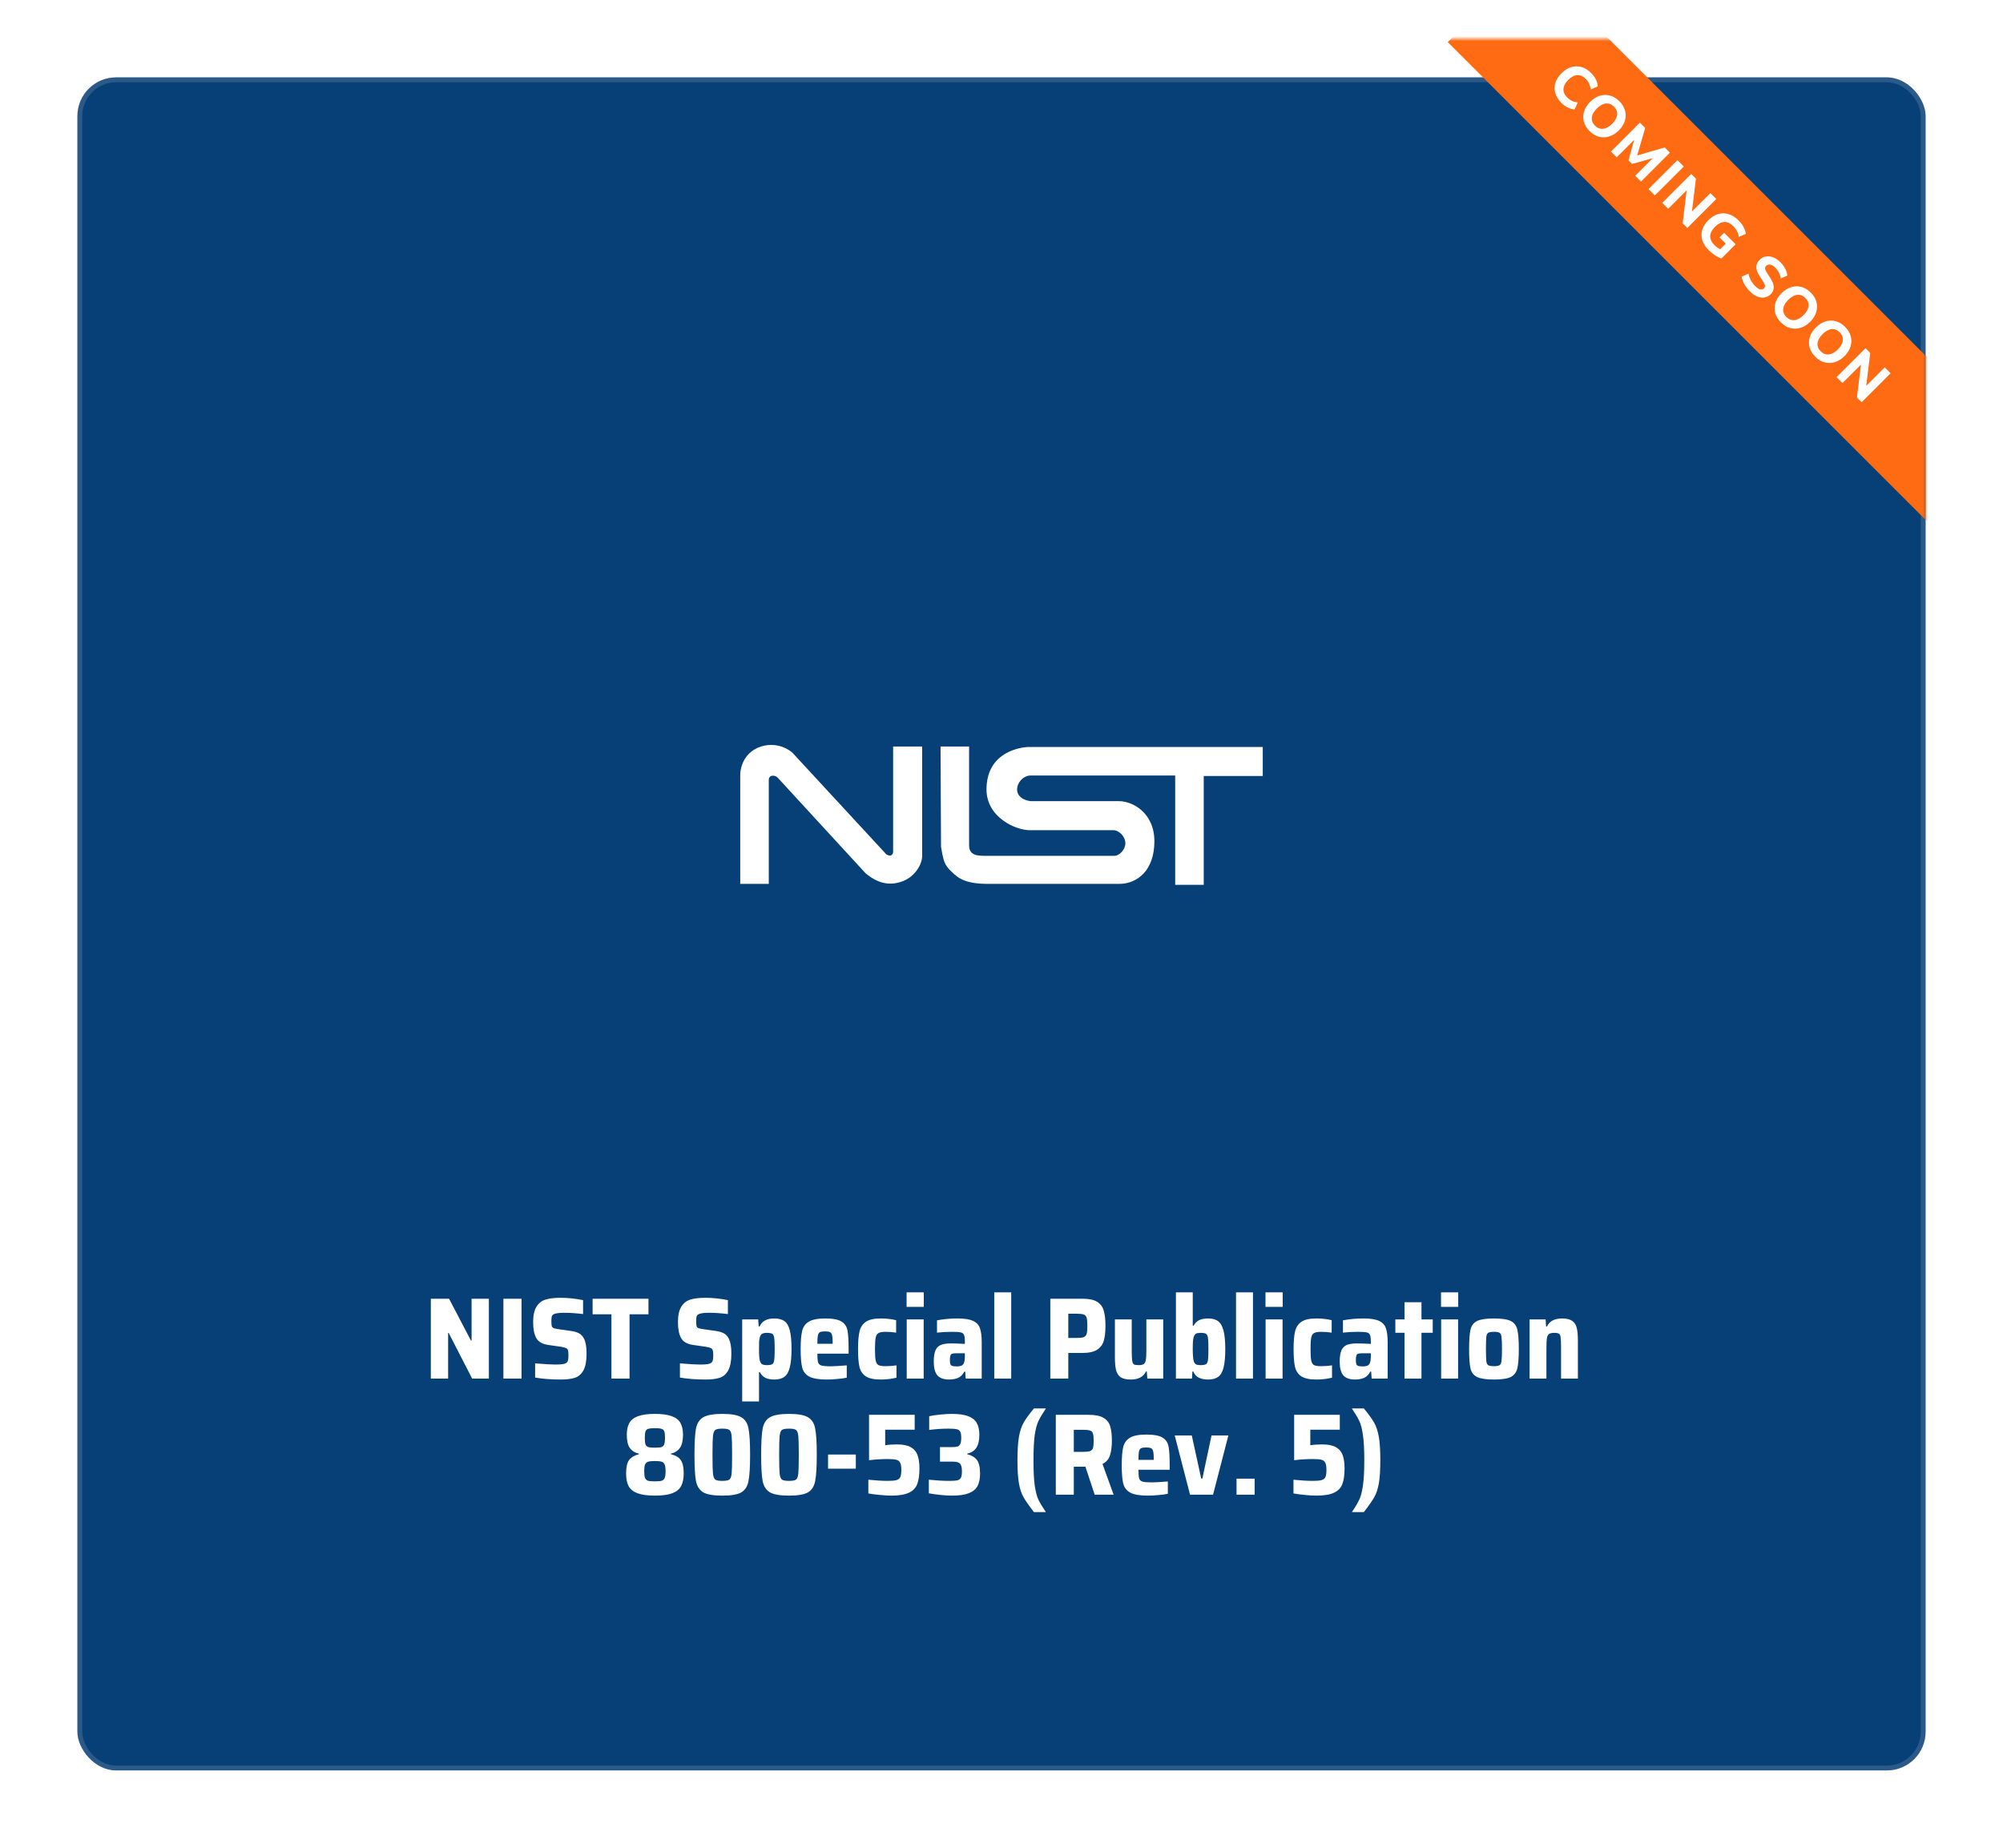 <svg width="414" height="382" viewBox="0 0 414 382" fill="none" xmlns="http://www.w3.org/2000/svg">
<g filter="url(#filter0_d_381_3421)">
<rect x="16" y="8" width="382" height="350" rx="8" fill="#064077"/>
<rect x="16.5" y="8.5" width="381" height="349" rx="7.5" stroke="#8798AD" stroke-opacity="0.3"/>
</g>
<mask id="mask0_381_3421" style="mask-type:alpha" maskUnits="userSpaceOnUse" x="16" y="8" width="382" height="350">
<rect x="16" y="8" width="382" height="350" rx="8" fill="#1B2032"/>
</mask>
<g mask="url(#mask0_381_3421)">
<g filter="url(#filter1_i_381_3421)">
<rect x="316.211" y="-9.26" width="141.666" height="24" transform="rotate(45 316.211 -9.26)" fill="#FE6B13"/>
</g>
<g filter="url(#filter2_d_381_3421)">
<path d="M322.741 21.097C322.096 20.452 321.672 19.773 321.468 19.06C321.265 18.348 321.268 17.637 321.477 16.93C321.698 16.223 322.122 15.556 322.75 14.928C323.372 14.306 324.034 13.887 324.735 13.672C325.448 13.457 326.161 13.451 326.874 13.655C327.586 13.859 328.265 14.283 328.91 14.928C329.306 15.324 329.623 15.765 329.86 16.252C330.098 16.738 330.225 17.205 330.242 17.652L328.791 18.288C328.735 17.835 328.622 17.434 328.452 17.083C328.293 16.732 328.073 16.416 327.79 16.133C327.219 15.562 326.619 15.296 325.991 15.335C325.374 15.375 324.758 15.703 324.141 16.32C323.525 16.936 323.194 17.555 323.149 18.178C323.109 18.806 323.375 19.405 323.946 19.977C324.229 20.259 324.543 20.483 324.888 20.647C325.244 20.811 325.649 20.921 326.101 20.978L325.465 22.429C325.024 22.406 324.557 22.279 324.065 22.047C323.578 21.809 323.137 21.493 322.741 21.097ZM328.538 26.894C327.95 26.306 327.56 25.661 327.367 24.959C327.186 24.258 327.201 23.553 327.41 22.846C327.63 22.139 328.052 21.475 328.674 20.852C329.296 20.23 329.958 19.811 330.66 19.596C331.372 19.382 332.077 19.367 332.773 19.554C333.468 19.741 334.113 20.131 334.707 20.725C335.301 21.319 335.691 21.964 335.878 22.66C336.071 23.361 336.056 24.066 335.836 24.773C335.626 25.48 335.213 26.142 334.597 26.758C333.975 27.38 333.307 27.799 332.594 28.014C331.887 28.235 331.18 28.252 330.473 28.065C329.777 27.878 329.132 27.488 328.538 26.894ZM329.658 25.774C330.156 26.272 330.716 26.487 331.339 26.419C331.972 26.351 332.597 26.009 333.214 25.392C333.836 24.77 334.178 24.15 334.241 23.534C334.308 22.912 334.091 22.349 333.587 21.845C333.095 21.353 332.535 21.138 331.907 21.2C331.29 21.262 330.671 21.605 330.049 22.227C329.432 22.844 329.087 23.466 329.014 24.094C328.951 24.722 329.166 25.282 329.658 25.774ZM332.967 31.136L338.949 25.154L340.044 26.248L338.389 31.942L344.074 30.279L345.152 31.356L339.17 37.338L337.973 36.142L341.622 32.493L337.328 33.698L336.59 32.96L337.778 28.7L334.155 32.324L332.967 31.136ZM340.722 38.891L346.704 32.909L348.02 34.224L342.037 40.206L340.722 38.891ZM343.572 41.741L349.555 35.759L350.53 36.735L349.707 43.532L353.517 39.722L354.739 40.944L348.757 46.926L347.79 45.958L348.613 39.145L344.794 42.963L343.572 41.741ZM353.169 51.524C352.495 50.851 352.051 50.152 351.836 49.428C351.627 48.71 351.63 48 351.845 47.298C352.06 46.597 352.476 45.938 353.092 45.321C353.726 44.688 354.399 44.264 355.112 44.049C355.83 43.839 356.554 43.845 357.284 44.066C358.014 44.286 358.712 44.73 359.38 45.398C359.798 45.816 360.135 46.272 360.39 46.764C360.65 47.262 360.8 47.728 360.839 48.164L359.388 48.766C359.32 48.314 359.19 47.912 358.998 47.562C358.811 47.205 358.56 46.868 358.243 46.552C357.638 45.947 357.012 45.661 356.368 45.695C355.734 45.729 355.1 46.062 354.467 46.696C353.828 47.335 353.497 47.972 353.474 48.605C353.457 49.244 353.751 49.867 354.357 50.472C354.679 50.794 355.069 51.083 355.528 51.337L356.699 50.166L355.409 48.877L356.359 47.926L358.735 50.302L355.799 53.238C355.358 53.091 354.905 52.865 354.441 52.559C353.978 52.254 353.553 51.909 353.169 51.524ZM361.684 60.039C361.214 59.57 360.83 59.066 360.53 58.529C360.236 57.997 360.052 57.491 359.978 57.01L361.395 56.357C361.474 56.809 361.63 57.259 361.862 57.706C362.099 58.158 362.405 58.571 362.778 58.945C363.186 59.352 363.539 59.581 363.839 59.632C364.15 59.683 364.402 59.612 364.594 59.42C364.758 59.256 364.826 59.063 364.798 58.843C364.77 58.622 364.634 58.322 364.391 57.943L363.635 56.781C362.792 55.485 362.812 54.397 363.695 53.514C364.074 53.135 364.506 52.906 364.993 52.827C365.485 52.742 365.991 52.801 366.512 53.005C367.038 53.214 367.541 53.559 368.022 54.04C368.435 54.453 368.763 54.9 369.006 55.381C369.25 55.862 369.383 56.328 369.405 56.781L368.056 57.366C367.96 56.535 367.581 55.788 366.919 55.126C366.563 54.77 366.215 54.563 365.875 54.507C365.547 54.45 365.273 54.532 365.052 54.753C364.888 54.917 364.815 55.109 364.832 55.33C364.849 55.55 364.973 55.839 365.205 56.195L365.96 57.358C366.82 58.693 366.831 59.779 365.994 60.616C365.621 60.989 365.191 61.216 364.704 61.295C364.229 61.374 363.729 61.309 363.203 61.1C362.688 60.891 362.182 60.537 361.684 60.039ZM368.095 66.451C367.507 65.863 367.117 65.218 366.924 64.516C366.743 63.815 366.758 63.111 366.967 62.403C367.187 61.696 367.609 61.032 368.231 60.409C368.853 59.787 369.515 59.368 370.217 59.154C370.929 58.939 371.634 58.924 372.33 59.111C373.025 59.298 373.67 59.688 374.264 60.282C374.858 60.876 375.248 61.521 375.435 62.217C375.627 62.918 375.613 63.622 375.393 64.329C375.183 65.037 374.77 65.698 374.154 66.315C373.532 66.937 372.864 67.356 372.151 67.571C371.444 67.791 370.737 67.808 370.03 67.622C369.334 67.435 368.689 67.045 368.095 66.451ZM369.215 65.331C369.713 65.829 370.273 66.044 370.896 65.976C371.529 65.908 372.154 65.566 372.771 64.949C373.393 64.327 373.735 63.707 373.797 63.091C373.865 62.468 373.648 61.906 373.144 61.402C372.652 60.91 372.092 60.695 371.464 60.757C370.847 60.819 370.228 61.162 369.606 61.784C368.989 62.401 368.644 63.023 368.571 63.651C368.508 64.279 368.723 64.839 369.215 65.331ZM375.188 73.544C374.6 72.955 374.21 72.311 374.017 71.609C373.836 70.908 373.85 70.203 374.06 69.496C374.28 68.789 374.702 68.124 375.324 67.502C375.946 66.88 376.608 66.461 377.31 66.246C378.022 66.031 378.727 66.017 379.422 66.204C380.118 66.391 380.763 66.781 381.357 67.375C381.951 67.969 382.341 68.614 382.528 69.309C382.72 70.011 382.706 70.715 382.486 71.422C382.276 72.129 381.863 72.791 381.247 73.408C380.624 74.03 379.957 74.449 379.244 74.664C378.537 74.884 377.83 74.901 377.123 74.715C376.427 74.528 375.782 74.138 375.188 73.544ZM376.308 72.424C376.806 72.921 377.366 73.136 377.988 73.069C378.622 73.001 379.247 72.658 379.864 72.042C380.486 71.42 380.828 70.8 380.89 70.183C380.958 69.561 380.74 68.998 380.237 68.495C379.745 68.003 379.185 67.788 378.557 67.85C377.94 67.912 377.321 68.254 376.699 68.877C376.082 69.493 375.737 70.116 375.663 70.744C375.601 71.371 375.816 71.931 376.308 72.424ZM379.6 77.769L385.582 71.786L386.558 72.762L385.735 79.559L389.544 75.749L390.766 76.971L384.784 82.953L383.817 81.986L384.64 75.172L380.822 78.99L379.6 77.769Z" fill="white"/>
</g>
</g>
<path d="M97.591 285L92.743 275.568H92.623V285H89.047V268.488H92.815L97.351 277.152H97.471V268.488H101.047V285H97.591ZM104.047 285V268.488H107.791V285H104.047ZM115.909 285.192C113.909 285.192 112.141 285.056 110.605 284.784V281.856C112.589 282.016 113.997 282.096 114.829 282.096C115.485 282.096 115.997 282.064 116.365 282C116.733 281.936 116.997 281.824 117.157 281.664C117.301 281.52 117.389 281.344 117.421 281.136C117.469 280.928 117.493 280.632 117.493 280.248C117.493 279.736 117.461 279.376 117.397 279.168C117.333 278.944 117.197 278.784 116.989 278.688C116.797 278.592 116.461 278.504 115.981 278.424L113.317 278.04C112.101 277.864 111.277 277.392 110.845 276.624C110.413 275.856 110.197 274.752 110.197 273.312C110.197 271.92 110.429 270.856 110.893 270.12C111.357 269.384 111.989 268.896 112.789 268.656C113.589 268.416 114.605 268.296 115.837 268.296C117.357 268.296 118.917 268.456 120.517 268.776V271.656C119.077 271.48 117.797 271.392 116.677 271.392C115.493 271.392 114.733 271.504 114.397 271.728C114.205 271.84 114.085 272 114.037 272.208C113.989 272.4 113.965 272.704 113.965 273.12C113.965 273.584 113.989 273.912 114.037 274.104C114.085 274.296 114.189 274.44 114.349 274.536C114.525 274.616 114.821 274.688 115.237 274.752L118.093 275.16C118.733 275.256 119.261 275.416 119.677 275.64C120.109 275.864 120.461 276.248 120.733 276.792C121.069 277.496 121.237 278.504 121.237 279.816C121.237 281.352 121.021 282.512 120.589 283.296C120.157 284.08 119.565 284.592 118.813 284.832C118.077 285.072 117.109 285.192 115.909 285.192ZM126.376 285V271.704H122.488V268.488H134.032V271.704H130.12V285H126.376ZM145.839 285.192C143.839 285.192 142.071 285.056 140.535 284.784V281.856C142.519 282.016 143.927 282.096 144.759 282.096C145.415 282.096 145.927 282.064 146.295 282C146.663 281.936 146.927 281.824 147.087 281.664C147.231 281.52 147.319 281.344 147.351 281.136C147.399 280.928 147.423 280.632 147.423 280.248C147.423 279.736 147.391 279.376 147.327 279.168C147.263 278.944 147.127 278.784 146.919 278.688C146.727 278.592 146.391 278.504 145.911 278.424L143.247 278.04C142.031 277.864 141.207 277.392 140.775 276.624C140.343 275.856 140.127 274.752 140.127 273.312C140.127 271.92 140.359 270.856 140.823 270.12C141.287 269.384 141.919 268.896 142.719 268.656C143.519 268.416 144.535 268.296 145.767 268.296C147.287 268.296 148.847 268.456 150.447 268.776V271.656C149.007 271.48 147.727 271.392 146.607 271.392C145.423 271.392 144.663 271.504 144.327 271.728C144.135 271.84 144.015 272 143.967 272.208C143.919 272.4 143.895 272.704 143.895 273.12C143.895 273.584 143.919 273.912 143.967 274.104C144.015 274.296 144.119 274.44 144.279 274.536C144.455 274.616 144.751 274.688 145.167 274.752L148.023 275.16C148.663 275.256 149.191 275.416 149.607 275.64C150.039 275.864 150.391 276.248 150.663 276.792C150.999 277.496 151.167 278.504 151.167 279.816C151.167 281.352 150.951 282.512 150.519 283.296C150.087 284.08 149.495 284.592 148.743 284.832C148.007 285.072 147.039 285.192 145.839 285.192ZM153.401 272.76H156.713L156.809 274.224H157.001C157.481 273.12 158.489 272.568 160.025 272.568C160.921 272.568 161.625 272.752 162.137 273.12C162.649 273.488 163.017 274.12 163.241 275.016C163.481 275.912 163.601 277.192 163.601 278.856C163.601 280.488 163.481 281.76 163.241 282.672C163.017 283.584 162.649 284.232 162.137 284.616C161.641 285 160.945 285.192 160.049 285.192C159.329 285.192 158.721 285.08 158.225 284.856C157.745 284.632 157.361 284.24 157.073 283.68H156.881V289.728H153.401V272.76ZM158.489 282.216C159.033 282.216 159.409 282.152 159.617 282.024C159.825 281.896 159.961 281.616 160.025 281.184C160.089 280.752 160.121 279.984 160.121 278.88C160.121 277.776 160.089 277.008 160.025 276.576C159.961 276.144 159.825 275.864 159.617 275.736C159.409 275.608 159.033 275.544 158.489 275.544C158.073 275.544 157.753 275.608 157.529 275.736C157.321 275.848 157.169 276.064 157.073 276.384C156.993 276.624 156.937 276.936 156.905 277.32C156.889 277.704 156.881 278.224 156.881 278.88C156.881 280.112 156.937 280.904 157.049 281.256C157.145 281.624 157.297 281.88 157.505 282.024C157.729 282.152 158.057 282.216 158.489 282.216ZM175.399 279.84H168.943C168.943 280.704 168.991 281.304 169.087 281.64C169.183 281.96 169.407 282.176 169.759 282.288C170.127 282.4 170.767 282.456 171.679 282.456C172.367 282.456 173.479 282.392 175.015 282.264V284.808C174.535 284.92 173.903 285.008 173.119 285.072C172.351 285.152 171.599 285.192 170.863 285.192C169.215 285.192 168.007 284.984 167.239 284.568C166.487 284.152 166.007 283.528 165.799 282.696C165.591 281.864 165.487 280.6 165.487 278.904C165.487 277.24 165.591 275.984 165.799 275.136C166.007 274.288 166.471 273.648 167.191 273.216C167.911 272.784 169.047 272.568 170.599 272.568C172.135 272.568 173.239 272.776 173.911 273.192C174.583 273.592 174.999 274.2 175.159 275.016C175.319 275.832 175.399 277.128 175.399 278.904V279.84ZM170.551 275.232C170.055 275.232 169.695 275.288 169.471 275.4C169.263 275.512 169.119 275.744 169.039 276.096C168.975 276.432 168.943 277 168.943 277.8H172.111C172.111 276.984 172.071 276.408 171.991 276.072C171.911 275.72 171.767 275.496 171.559 275.4C171.351 275.288 171.015 275.232 170.551 275.232ZM185.291 284.808C184.299 285.064 183.219 285.192 182.051 285.192C180.643 285.192 179.603 284.968 178.931 284.52C178.259 284.056 177.827 283.4 177.635 282.552C177.443 281.688 177.347 280.464 177.347 278.88C177.347 277.312 177.451 276.096 177.659 275.232C177.867 274.368 178.299 273.712 178.955 273.264C179.627 272.8 180.651 272.568 182.027 272.568C183.227 272.568 184.291 272.688 185.219 272.928V275.496C184.499 275.384 183.763 275.328 183.011 275.328C182.339 275.328 181.859 275.416 181.571 275.592C181.283 275.752 181.091 276.064 180.995 276.528C180.899 276.992 180.851 277.776 180.851 278.88C180.851 280 180.899 280.792 180.995 281.256C181.091 281.72 181.275 282.032 181.547 282.192C181.835 282.352 182.323 282.432 183.011 282.432C183.843 282.432 184.603 282.376 185.291 282.264V284.808ZM187.385 270.168V267.168H190.937V270.168H187.385ZM187.409 285V272.76H190.913V285H187.409ZM196.166 285.192C195.062 285.192 194.254 284.904 193.742 284.328C193.246 283.736 192.998 282.792 192.998 281.496C192.998 280.552 193.102 279.808 193.31 279.264C193.518 278.72 193.87 278.328 194.366 278.088C194.878 277.848 195.598 277.728 196.526 277.728C197.214 277.728 198.182 277.76 199.43 277.824V277.32C199.43 276.664 199.366 276.208 199.238 275.952C199.126 275.68 198.902 275.512 198.566 275.448C198.23 275.368 197.646 275.328 196.814 275.328C195.678 275.328 194.63 275.384 193.67 275.496V272.952C195.03 272.696 196.446 272.568 197.918 272.568C199.358 272.568 200.43 272.736 201.134 273.072C201.854 273.408 202.326 273.92 202.55 274.608C202.79 275.28 202.91 276.264 202.91 277.56V285H199.598L199.502 283.56H199.31C198.99 284.184 198.558 284.616 198.014 284.856C197.486 285.08 196.87 285.192 196.166 285.192ZM197.774 282.48C198.142 282.48 198.43 282.44 198.638 282.36C198.862 282.28 199.038 282.136 199.166 281.928C199.342 281.608 199.43 281.064 199.43 280.296V279.768H197.582C197.214 279.768 196.942 279.8 196.766 279.864C196.606 279.928 196.494 280.064 196.43 280.272C196.366 280.464 196.334 280.768 196.334 281.184C196.334 281.552 196.366 281.824 196.43 282C196.494 282.176 196.622 282.304 196.814 282.384C197.022 282.448 197.342 282.48 197.774 282.48ZM205.503 285V267.168H209.007V285H205.503ZM217.087 268.488H223.783C225.111 268.488 226.111 268.704 226.783 269.136C227.455 269.552 227.903 270.152 228.127 270.936C228.367 271.72 228.487 272.768 228.487 274.08C228.487 275.328 228.375 276.344 228.151 277.128C227.943 277.912 227.495 278.536 226.807 279C226.119 279.464 225.103 279.696 223.759 279.696H220.807V285H217.087V268.488ZM222.487 276.6C223.191 276.6 223.695 276.544 223.999 276.432C224.303 276.304 224.503 276.08 224.599 275.76C224.695 275.424 224.743 274.864 224.743 274.08C224.743 273.296 224.695 272.744 224.599 272.424C224.503 272.088 224.303 271.864 223.999 271.752C223.695 271.64 223.191 271.584 222.487 271.584H220.807V276.6H222.487ZM237.04 283.536H236.848C236.336 284.64 235.288 285.192 233.704 285.192C232.792 285.192 232.096 285.032 231.616 284.712C231.152 284.376 230.84 283.888 230.68 283.248C230.52 282.608 230.44 281.728 230.44 280.608V272.76H233.92V279.312C233.92 280.272 233.952 280.944 234.016 281.328C234.08 281.712 234.2 281.96 234.376 282.072C234.568 282.168 234.904 282.216 235.384 282.216C235.864 282.216 236.208 282.136 236.416 281.976C236.64 281.8 236.784 281.504 236.848 281.088C236.912 280.672 236.944 280.008 236.944 279.096V272.76H240.424V285H237.136L237.04 283.536ZM249.674 285.192C248.97 285.192 248.354 285.072 247.826 284.832C247.298 284.592 246.906 284.16 246.65 283.536H246.458L246.362 285H243.05V267.168H246.53V274.056H246.722C247.01 273.512 247.394 273.128 247.874 272.904C248.37 272.68 248.978 272.568 249.698 272.568C250.594 272.568 251.29 272.76 251.786 273.144C252.298 273.528 252.666 274.176 252.89 275.088C253.13 276 253.25 277.272 253.25 278.904C253.25 280.552 253.13 281.832 252.89 282.744C252.666 283.64 252.298 284.272 251.786 284.64C251.274 285.008 250.57 285.192 249.674 285.192ZM248.138 282.216C248.682 282.216 249.058 282.152 249.266 282.024C249.474 281.896 249.61 281.616 249.674 281.184C249.738 280.752 249.77 279.984 249.77 278.88C249.77 277.776 249.738 277.008 249.674 276.576C249.61 276.144 249.474 275.864 249.266 275.736C249.058 275.608 248.682 275.544 248.138 275.544C247.754 275.544 247.458 275.592 247.25 275.688C247.058 275.784 246.906 275.96 246.794 276.216C246.698 276.456 246.626 276.784 246.578 277.2C246.546 277.616 246.53 278.176 246.53 278.88C246.53 280.176 246.61 281.048 246.77 281.496C246.866 281.768 247.018 281.96 247.226 282.072C247.434 282.168 247.738 282.216 248.138 282.216ZM255.472 285V267.168H258.976V285H255.472ZM261.565 270.168V267.168H265.117V270.168H261.565ZM261.589 285V272.76H265.093V285H261.589ZM275.314 284.808C274.322 285.064 273.242 285.192 272.074 285.192C270.666 285.192 269.626 284.968 268.954 284.52C268.282 284.056 267.85 283.4 267.658 282.552C267.466 281.688 267.37 280.464 267.37 278.88C267.37 277.312 267.474 276.096 267.682 275.232C267.89 274.368 268.322 273.712 268.978 273.264C269.65 272.8 270.674 272.568 272.05 272.568C273.25 272.568 274.314 272.688 275.242 272.928V275.496C274.522 275.384 273.786 275.328 273.034 275.328C272.362 275.328 271.882 275.416 271.594 275.592C271.306 275.752 271.114 276.064 271.018 276.528C270.922 276.992 270.874 277.776 270.874 278.88C270.874 280 270.922 280.792 271.018 281.256C271.114 281.72 271.298 282.032 271.57 282.192C271.858 282.352 272.346 282.432 273.034 282.432C273.866 282.432 274.626 282.376 275.314 282.264V284.808ZM280.073 285.192C278.969 285.192 278.161 284.904 277.649 284.328C277.153 283.736 276.905 282.792 276.905 281.496C276.905 280.552 277.009 279.808 277.217 279.264C277.425 278.72 277.777 278.328 278.273 278.088C278.785 277.848 279.505 277.728 280.433 277.728C281.121 277.728 282.089 277.76 283.337 277.824V277.32C283.337 276.664 283.273 276.208 283.145 275.952C283.033 275.68 282.809 275.512 282.473 275.448C282.137 275.368 281.553 275.328 280.721 275.328C279.585 275.328 278.537 275.384 277.577 275.496V272.952C278.937 272.696 280.353 272.568 281.825 272.568C283.265 272.568 284.337 272.736 285.041 273.072C285.761 273.408 286.233 273.92 286.457 274.608C286.697 275.28 286.817 276.264 286.817 277.56V285H283.505L283.409 283.56H283.217C282.897 284.184 282.465 284.616 281.921 284.856C281.393 285.08 280.777 285.192 280.073 285.192ZM281.681 282.48C282.049 282.48 282.337 282.44 282.545 282.36C282.769 282.28 282.945 282.136 283.073 281.928C283.249 281.608 283.337 281.064 283.337 280.296V279.768H281.489C281.121 279.768 280.849 279.8 280.673 279.864C280.513 279.928 280.401 280.064 280.337 280.272C280.273 280.464 280.241 280.768 280.241 281.184C280.241 281.552 280.273 281.824 280.337 282C280.401 282.176 280.529 282.304 280.721 282.384C280.929 282.448 281.249 282.48 281.681 282.48ZM290.3 285V275.52H288.404V272.76H290.3V269.208H293.804V272.76H296.132V275.52H293.804V285H290.3ZM297.846 270.168V267.168H301.398V270.168H297.846ZM297.87 285V272.76H301.374V285H297.87ZM308.787 285.192C307.171 285.192 306.003 285.016 305.283 284.664C304.579 284.312 304.131 283.728 303.939 282.912C303.747 282.08 303.651 280.736 303.651 278.88C303.651 277.024 303.747 275.688 303.939 274.872C304.131 274.04 304.579 273.448 305.283 273.096C306.003 272.744 307.171 272.568 308.787 272.568C310.403 272.568 311.563 272.744 312.267 273.096C312.971 273.448 313.419 274.04 313.611 274.872C313.819 275.688 313.923 277.024 313.923 278.88C313.923 280.72 313.819 282.056 313.611 282.888C313.419 283.704 312.971 284.296 312.267 284.664C311.563 285.016 310.403 285.192 308.787 285.192ZM308.787 282.432C309.363 282.432 309.755 282.36 309.963 282.216C310.171 282.072 310.299 281.784 310.347 281.352C310.411 280.92 310.443 280.096 310.443 278.88C310.443 277.664 310.411 276.84 310.347 276.408C310.299 275.96 310.171 275.672 309.963 275.544C309.755 275.4 309.363 275.328 308.787 275.328C308.211 275.328 307.811 275.4 307.587 275.544C307.379 275.672 307.251 275.952 307.203 276.384C307.155 276.816 307.131 277.648 307.131 278.88C307.131 280.112 307.155 280.944 307.203 281.376C307.251 281.792 307.379 282.072 307.587 282.216C307.811 282.36 308.211 282.432 308.787 282.432ZM322.655 278.448C322.655 277.472 322.623 276.8 322.559 276.432C322.511 276.048 322.391 275.808 322.199 275.712C322.023 275.6 321.695 275.544 321.215 275.544C320.719 275.544 320.359 275.632 320.135 275.808C319.927 275.968 319.791 276.256 319.727 276.672C319.663 277.072 319.631 277.736 319.631 278.664V285H316.151V272.76H319.463L319.559 274.224H319.751C320.263 273.12 321.303 272.568 322.871 272.568C323.799 272.568 324.495 272.736 324.959 273.072C325.423 273.392 325.735 273.872 325.895 274.512C326.055 275.152 326.135 276.032 326.135 277.152V285H322.655V278.448ZM135.361 309.192C133.809 309.192 132.601 309.024 131.737 308.688C130.873 308.352 130.265 307.856 129.913 307.2C129.577 306.544 129.409 305.68 129.409 304.608C129.409 303.312 129.617 302.384 130.033 301.824C130.465 301.264 131.145 300.864 132.073 300.624V300.528C131.209 300.32 130.569 299.912 130.153 299.304C129.753 298.696 129.553 297.8 129.553 296.616C129.553 295.576 129.737 294.744 130.105 294.12C130.473 293.496 131.081 293.04 131.929 292.752C132.777 292.448 133.921 292.296 135.361 292.296C136.801 292.296 137.945 292.448 138.793 292.752C139.641 293.04 140.249 293.496 140.617 294.12C140.985 294.744 141.169 295.576 141.169 296.616C141.169 297.8 140.961 298.696 140.545 299.304C140.145 299.912 139.513 300.32 138.649 300.528V300.624C139.273 300.784 139.777 301 140.161 301.272C140.545 301.544 140.833 301.944 141.025 302.472C141.217 303 141.313 303.712 141.313 304.608C141.313 305.68 141.137 306.544 140.785 307.2C140.449 307.856 139.849 308.352 138.985 308.688C138.121 309.024 136.913 309.192 135.361 309.192ZM135.361 299.28C135.985 299.28 136.433 299.24 136.705 299.16C136.993 299.064 137.185 298.88 137.281 298.608C137.393 298.32 137.449 297.872 137.449 297.264C137.449 296.64 137.401 296.192 137.305 295.92C137.209 295.648 137.017 295.472 136.729 295.392C136.457 295.296 136.001 295.248 135.361 295.248C134.721 295.248 134.257 295.296 133.969 295.392C133.697 295.472 133.513 295.648 133.417 295.92C133.321 296.192 133.273 296.64 133.273 297.264C133.273 297.872 133.321 298.32 133.417 298.608C133.529 298.88 133.721 299.064 133.993 299.16C134.281 299.24 134.737 299.28 135.361 299.28ZM135.361 306.24C136.001 306.24 136.465 306.2 136.753 306.12C137.057 306.024 137.265 305.832 137.377 305.544C137.505 305.256 137.569 304.8 137.569 304.176C137.569 303.52 137.505 303.048 137.377 302.76C137.265 302.472 137.057 302.28 136.753 302.184C136.465 302.088 136.001 302.04 135.361 302.04C134.721 302.04 134.249 302.088 133.945 302.184C133.657 302.28 133.449 302.472 133.321 302.76C133.209 303.048 133.153 303.52 133.153 304.176C133.153 304.8 133.209 305.256 133.321 305.544C133.449 305.832 133.657 306.024 133.945 306.12C134.249 306.2 134.721 306.24 135.361 306.24ZM149.302 309.192C147.462 309.192 146.15 308.968 145.366 308.52C144.582 308.056 144.078 307.28 143.854 306.192C143.646 305.088 143.542 303.272 143.542 300.744C143.542 298.216 143.646 296.408 143.854 295.32C144.078 294.216 144.582 293.44 145.366 292.992C146.15 292.528 147.462 292.296 149.302 292.296C151.142 292.296 152.446 292.528 153.214 292.992C153.998 293.44 154.494 294.208 154.702 295.296C154.926 296.384 155.038 298.2 155.038 300.744C155.038 303.288 154.926 305.104 154.702 306.192C154.494 307.28 153.998 308.056 153.214 308.52C152.446 308.968 151.142 309.192 149.302 309.192ZM149.302 306.144C150.022 306.144 150.502 306.056 150.742 305.88C150.998 305.704 151.158 305.288 151.222 304.632C151.286 303.976 151.318 302.68 151.318 300.744C151.318 298.808 151.286 297.512 151.222 296.856C151.158 296.2 150.998 295.784 150.742 295.608C150.502 295.432 150.022 295.344 149.302 295.344C148.582 295.344 148.094 295.432 147.838 295.608C147.598 295.784 147.438 296.208 147.358 296.88C147.294 297.536 147.262 298.824 147.262 300.744C147.262 302.664 147.294 303.96 147.358 304.632C147.438 305.288 147.598 305.704 147.838 305.88C148.094 306.056 148.582 306.144 149.302 306.144ZM163.083 309.192C161.243 309.192 159.931 308.968 159.147 308.52C158.363 308.056 157.859 307.28 157.635 306.192C157.427 305.088 157.323 303.272 157.323 300.744C157.323 298.216 157.427 296.408 157.635 295.32C157.859 294.216 158.363 293.44 159.147 292.992C159.931 292.528 161.243 292.296 163.083 292.296C164.923 292.296 166.227 292.528 166.995 292.992C167.779 293.44 168.275 294.208 168.483 295.296C168.707 296.384 168.819 298.2 168.819 300.744C168.819 303.288 168.707 305.104 168.483 306.192C168.275 307.28 167.779 308.056 166.995 308.52C166.227 308.968 164.923 309.192 163.083 309.192ZM163.083 306.144C163.803 306.144 164.283 306.056 164.523 305.88C164.779 305.704 164.939 305.288 165.003 304.632C165.067 303.976 165.099 302.68 165.099 300.744C165.099 298.808 165.067 297.512 165.003 296.856C164.939 296.2 164.779 295.784 164.523 295.608C164.283 295.432 163.803 295.344 163.083 295.344C162.363 295.344 161.875 295.432 161.619 295.608C161.379 295.784 161.219 296.208 161.139 296.88C161.075 297.536 161.043 298.824 161.043 300.744C161.043 302.664 161.075 303.96 161.139 304.632C161.219 305.288 161.379 305.704 161.619 305.88C161.875 306.056 162.363 306.144 163.083 306.144ZM171.153 303.624V300.696H176.889V303.624H171.153ZM179.479 305.904C180.999 306.064 182.351 306.144 183.535 306.144C184.351 306.144 184.943 306.088 185.311 305.976C185.695 305.864 185.951 305.656 186.079 305.352C186.223 305.048 186.295 304.56 186.295 303.888C186.295 303.2 186.215 302.704 186.055 302.4C185.911 302.08 185.647 301.872 185.263 301.776C184.895 301.68 184.295 301.632 183.463 301.632C182.183 301.632 180.903 301.712 179.623 301.872V292.488H189.055V295.56H182.959V298.776C183.679 298.664 184.503 298.608 185.431 298.608C186.647 298.608 187.591 298.8 188.263 299.184C188.935 299.568 189.399 300.12 189.655 300.84C189.911 301.544 190.039 302.456 190.039 303.576C190.039 304.968 189.879 306.064 189.559 306.864C189.239 307.648 188.655 308.232 187.807 308.616C186.975 309 185.775 309.192 184.207 309.192C183.503 309.192 182.703 309.144 181.807 309.048C180.927 308.968 180.151 308.864 179.479 308.736V305.904ZM196.71 309.192C196.022 309.192 195.23 309.144 194.334 309.048C193.438 308.952 192.654 308.84 191.982 308.712V305.904C193.582 306.064 194.974 306.144 196.158 306.144C196.91 306.144 197.462 306.112 197.814 306.048C198.166 305.968 198.422 305.8 198.582 305.544C198.742 305.272 198.822 304.832 198.822 304.224C198.822 303.632 198.758 303.192 198.63 302.904C198.518 302.616 198.318 302.424 198.03 302.328C197.758 302.216 197.35 302.16 196.806 302.16H194.286V299.16H196.806C197.302 299.16 197.678 299.12 197.934 299.04C198.19 298.944 198.374 298.76 198.486 298.488C198.614 298.216 198.678 297.8 198.678 297.24C198.678 296.648 198.606 296.224 198.462 295.968C198.318 295.696 198.07 295.528 197.718 295.464C197.366 295.384 196.79 295.344 195.99 295.344C194.774 295.344 193.462 295.432 192.054 295.608V292.776C192.694 292.632 193.454 292.52 194.334 292.44C195.214 292.344 196.014 292.296 196.734 292.296C198.142 292.296 199.254 292.448 200.07 292.752C200.902 293.056 201.502 293.52 201.87 294.144C202.238 294.768 202.422 295.592 202.422 296.616C202.422 297.784 202.214 298.68 201.798 299.304C201.398 299.912 200.766 300.32 199.902 300.528V300.624C200.814 300.848 201.486 301.248 201.918 301.824C202.35 302.4 202.566 303.328 202.566 304.608C202.566 305.664 202.398 306.52 202.062 307.176C201.726 307.832 201.126 308.336 200.262 308.688C199.414 309.024 198.23 309.192 196.71 309.192ZM213.706 312.6C212.714 311.32 212.002 310.304 211.57 309.552C211.138 308.8 210.818 307.848 210.61 306.696C210.402 305.544 210.298 303.936 210.298 301.872C210.298 299.808 210.402 298.192 210.61 297.024C210.818 295.84 211.146 294.856 211.594 294.072C212.042 293.288 212.746 292.32 213.706 291.168H216.178C215.474 292.224 214.962 293.088 214.642 293.76C214.322 294.416 214.066 295.368 213.874 296.616C213.698 297.864 213.61 299.616 213.61 301.872C213.61 304.144 213.698 305.904 213.874 307.152C214.066 308.4 214.314 309.352 214.618 310.008C214.938 310.68 215.458 311.544 216.178 312.6H213.706ZM226.264 309L224.344 303.216H221.944V309H218.224V292.488H225.016C226.376 292.488 227.4 292.696 228.088 293.112C228.776 293.512 229.232 294.088 229.456 294.84C229.696 295.592 229.816 296.592 229.816 297.84C229.816 299.008 229.688 300.008 229.432 300.84C229.176 301.656 228.656 302.256 227.872 302.64L230.176 309H226.264ZM223.816 300.144C224.52 300.144 225.016 300.088 225.304 299.976C225.608 299.864 225.808 299.664 225.904 299.376C226 299.072 226.048 298.568 226.048 297.864C226.048 297.144 226 296.64 225.904 296.352C225.824 296.048 225.632 295.848 225.328 295.752C225.04 295.64 224.544 295.584 223.84 295.584H221.944V300.144H223.816ZM241.763 303.84H235.307C235.307 304.704 235.355 305.304 235.451 305.64C235.547 305.96 235.771 306.176 236.123 306.288C236.491 306.4 237.131 306.456 238.043 306.456C238.731 306.456 239.843 306.392 241.379 306.264V308.808C240.899 308.92 240.267 309.008 239.483 309.072C238.715 309.152 237.963 309.192 237.227 309.192C235.579 309.192 234.371 308.984 233.603 308.568C232.851 308.152 232.371 307.528 232.163 306.696C231.955 305.864 231.851 304.6 231.851 302.904C231.851 301.24 231.955 299.984 232.163 299.136C232.371 298.288 232.835 297.648 233.555 297.216C234.275 296.784 235.411 296.568 236.963 296.568C238.499 296.568 239.603 296.776 240.275 297.192C240.947 297.592 241.363 298.2 241.523 299.016C241.683 299.832 241.763 301.128 241.763 302.904V303.84ZM236.915 299.232C236.419 299.232 236.059 299.288 235.835 299.4C235.627 299.512 235.483 299.744 235.403 300.096C235.339 300.432 235.307 301 235.307 301.8H238.475C238.475 300.984 238.435 300.408 238.355 300.072C238.275 299.72 238.131 299.496 237.923 299.4C237.715 299.288 237.379 299.232 236.915 299.232ZM245.972 309L242.804 296.76H246.332L248.276 305.664H248.516L250.412 296.76H253.892L250.724 309H245.972ZM255.58 309V305.688H259.324V309H255.58ZM267.346 305.904C268.866 306.064 270.218 306.144 271.402 306.144C272.218 306.144 272.81 306.088 273.178 305.976C273.562 305.864 273.818 305.656 273.946 305.352C274.09 305.048 274.162 304.56 274.162 303.888C274.162 303.2 274.082 302.704 273.922 302.4C273.778 302.08 273.514 301.872 273.13 301.776C272.762 301.68 272.162 301.632 271.33 301.632C270.05 301.632 268.77 301.712 267.49 301.872V292.488H276.922V295.56H270.826V298.776C271.546 298.664 272.37 298.608 273.298 298.608C274.514 298.608 275.458 298.8 276.13 299.184C276.802 299.568 277.266 300.12 277.522 300.84C277.778 301.544 277.906 302.456 277.906 303.576C277.906 304.968 277.746 306.064 277.426 306.864C277.106 307.648 276.522 308.232 275.674 308.616C274.842 309 273.642 309.192 272.074 309.192C271.37 309.192 270.57 309.144 269.674 309.048C268.794 308.968 268.018 308.864 267.346 308.736V305.904ZM279.418 312.6C280.138 311.544 280.65 310.68 280.954 310.008C281.274 309.352 281.522 308.4 281.698 307.152C281.89 305.904 281.986 304.144 281.986 301.872C281.986 299.616 281.89 297.864 281.698 296.616C281.522 295.368 281.274 294.416 280.954 293.76C280.634 293.088 280.122 292.224 279.418 291.168H281.89C282.85 292.32 283.554 293.288 284.002 294.072C284.45 294.856 284.778 295.84 284.986 297.024C285.194 298.192 285.298 299.808 285.298 301.872C285.298 303.936 285.194 305.544 284.986 306.696C284.778 307.848 284.458 308.8 284.026 309.552C283.594 310.304 282.882 311.32 281.89 312.6H279.418Z" fill="white"/>
<g clip-path="url(#clip0_381_3421)">
<path d="M158.9 182.726H153V160.026C153 160.026 153 155.726 157.3 154.326C161.2 153.126 163.8 155.626 163.8 155.626L183.2 176.626C184.2 177.226 184.6 176.626 184.6 176.026V154.326H190.6V176.926C190.6 178.826 189 181.226 186.7 182.126C184.4 183.026 181.9 183.026 178.9 180.526L160.7 160.726C160.2 160.226 159 160.126 158.9 161.126V182.726Z" fill="white"/>
<path d="M194.4 154.326H200.3V174.726C200.3 176.926 202.1 176.926 203.9 176.926H230.3C231.4 176.926 232.6 175.626 232.6 174.326C232.6 172.926 231.3 171.626 230.1 171.626H213C210.1 171.726 203.9 169.026 203.9 163.226C203.9 156.126 209.7 154.626 212.4 154.426H261V160.426H248.8V182.926H242.9V160.326H213.2C210.4 160.126 208.3 164.926 213 165.626H231.3C234.1 165.626 238.6 168.026 238.6 173.926C238.6 179.926 235.1 182.726 231.3 182.726H204.3C199.8 182.726 198.2 181.726 196.7 180.226C195.2 178.826 195 178.026 194.5 175.026L194.4 154.326Z" fill="white"/>
</g>
<defs>
<filter id="filter0_d_381_3421" x="0" y="0" width="414" height="382" filterUnits="userSpaceOnUse" color-interpolation-filters="sRGB">
<feFlood flood-opacity="0" result="BackgroundImageFix"/>
<feColorMatrix in="SourceAlpha" type="matrix" values="0 0 0 0 0 0 0 0 0 0 0 0 0 0 0 0 0 0 127 0" result="hardAlpha"/>
<feOffset dy="8"/>
<feGaussianBlur stdDeviation="8"/>
<feComposite in2="hardAlpha" operator="out"/>
<feColorMatrix type="matrix" values="0 0 0 0 0 0 0 0 0 0 0 0 0 0 0 0 0 0 0.16 0"/>
<feBlend mode="normal" in2="BackgroundImageFix" result="effect1_dropShadow_381_3421"/>
<feBlend mode="normal" in="SourceGraphic" in2="effect1_dropShadow_381_3421" result="shape"/>
</filter>
<filter id="filter1_i_381_3421" x="299.24" y="-9.26" width="117.143" height="117.143" filterUnits="userSpaceOnUse" color-interpolation-filters="sRGB">
<feFlood flood-opacity="0" result="BackgroundImageFix"/>
<feBlend mode="normal" in="SourceGraphic" in2="BackgroundImageFix" result="shape"/>
<feColorMatrix in="SourceAlpha" type="matrix" values="0 0 0 0 0 0 0 0 0 0 0 0 0 0 0 0 0 0 127 0" result="hardAlpha"/>
<feOffset dy="1"/>
<feComposite in2="hardAlpha" operator="arithmetic" k2="-1" k3="1"/>
<feColorMatrix type="matrix" values="0 0 0 0 1 0 0 0 0 1 0 0 0 0 1 0 0 0 0.29 0"/>
<feBlend mode="normal" in2="shape" result="effect1_innerShadow_381_3421"/>
</filter>
<filter id="filter2_d_381_3421" x="319.66" y="11.848" width="71.199" height="71.399" filterUnits="userSpaceOnUse" color-interpolation-filters="sRGB">
<feFlood flood-opacity="0" result="BackgroundImageFix"/>
<feColorMatrix in="SourceAlpha" type="matrix" values="0 0 0 0 0 0 0 0 0 0 0 0 0 0 0 0 0 0 127 0" result="hardAlpha"/>
<feOffset dy="0.2"/>
<feComposite in2="hardAlpha" operator="out"/>
<feColorMatrix type="matrix" values="0 0 0 0 0 0 0 0 0 0 0 0 0 0 0 0 0 0 0.25 0"/>
<feBlend mode="normal" in2="BackgroundImageFix" result="effect1_dropShadow_381_3421"/>
<feBlend mode="normal" in="SourceGraphic" in2="effect1_dropShadow_381_3421" result="shape"/>
</filter>
<clipPath id="clip0_381_3421">
<rect width="108" height="29" fill="white" transform="translate(153 154)"/>
</clipPath>
</defs>
</svg>
